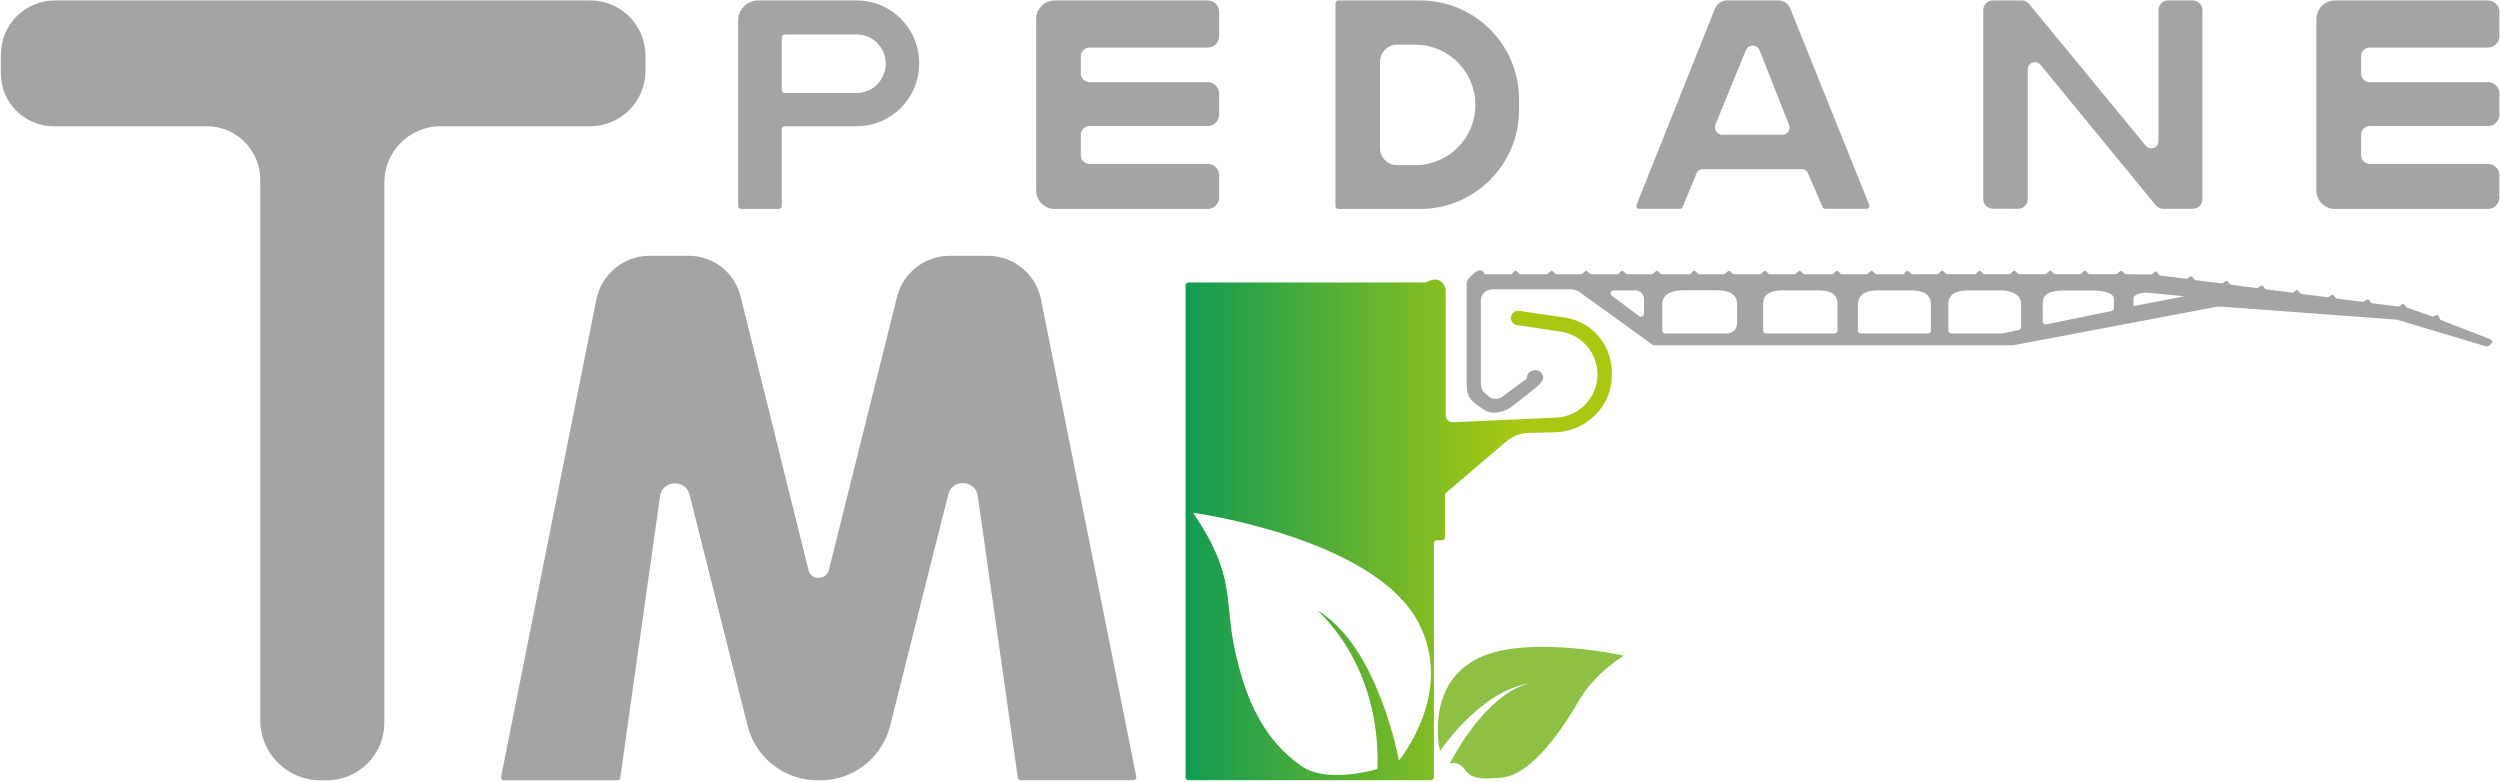 <svg xmlns="http://www.w3.org/2000/svg" xmlns:xlink="http://www.w3.org/1999/xlink" id="Layer_1" x="0px" y="0px" viewBox="0 0 1734.8 542.4" style="enable-background:new 0 0 1734.8 542.4;" xml:space="preserve"><style type="text/css">	.st0{fill:url(#SVGID_1_);}	.st1{fill:#8EC044;}	.st2{fill:#A5A4A4;}</style><g>	<g>		<linearGradient id="SVGID_1_" gradientUnits="userSpaceOnUse" x1="822.662" y1="367.694" x2="1118.466" y2="367.694">			<stop offset="0" style="stop-color:#119B52"></stop>			<stop offset="0.786" style="stop-color:#AAC811"></stop>			<stop offset="1" style="stop-color:#AAC811"></stop>		</linearGradient>		<path class="st0" d="M903,531.5c-18-12.8-36.7-33.6-46.6-82.9c-6.8-33.7,0.9-49.5-28.5-92.8c0,0,125.1,17.2,156.2,75.9   c26,49-13.4,96.1-13.4,96.1s-14-79.5-57-104.5c0,0,44.7,36.7,42.1,110.3c0,0-13.6,4.2-28.1,4.2C918.9,537.8,909.7,536.3,903,531.5    M992.6,194.6l-3.4,1.3c-0.2,0.1-0.5,0.1-0.7,0.1H824.7c-1.1,0-2,0.9-2,2v341.4c0,1.1,0.9,2,2,2H993c1.1,0,2-0.9,2-2V376.9   c0-1.1,0.9-2,2-2h3.7c1.1,0,2-0.9,2-2v-29.4c0-0.6,0.2-1.1,0.7-1.5l42-35.8c4.3-3.6,9.7-5.6,15.3-5.8l18.2-0.4   c22.3-0.5,39.7-18.7,39.6-39.4c0.7-22-14.6-38.5-35.1-40.6l-29.2-4.3c-2.7-0.4-5.3,1.5-5.7,4.2c-0.4,2.7,1.5,5.3,4.2,5.7l30.1,4.5   c14.8,2.1,25.7,14.8,25.7,29.7c0,16.1-12.6,29.3-28.7,30l-71.5,3.2c-2.8,0.1-5.1-2.1-5.1-4.9v-86.3c0-3.4-2.2-6.5-5.4-7.6   l-0.7-0.1c-0.5-0.1-0.9-0.1-1.4-0.1C994.7,194,993.6,194.2,992.6,194.6"></path>		<path class="st1" d="M1061.6,474.2c-31.8,7.3-55.6,55.7-55.6,55.7s5.4-2.5,10.3,3.9c3.1,4,6.2,8.2,26.9,5.6   c20.7-2.6,42.3-35.5,52.8-53.8c10.5-18.3,30.8-30.7,30.8-30.7s-63.3-13.8-97.6,0.3c-41.6,17.1-30,66.1-30,66.1   S1027.1,479.1,1061.6,474.2"></path>	</g>	<path class="st2" d="M1727.8,235.3l-34-13.2c-0.2-0.1-0.4-0.3-0.5-0.5l-1.3-2.5c-0.2-0.5-0.8-0.7-1.3-0.5l-2.2,1  c-0.2,0.1-0.5,0.1-0.7,0l-17.5-6.1c-0.2-0.1-0.3-0.2-0.4-0.3l-1.6-1.9c-0.3-0.4-0.9-0.5-1.4-0.2l-2,1.4c-0.2,0.1-0.5,0.2-0.7,0.2  l-18.3-2.3c-0.3,0-0.5-0.2-0.6-0.4l-1.5-1.9c-0.3-0.4-0.9-0.5-1.4-0.2l-2,1.4c-0.2,0.1-0.5,0.2-0.7,0.2l-18.3-2.3  c-0.3,0-0.5-0.2-0.6-0.4l-1.5-1.9c-0.3-0.4-0.9-0.5-1.4-0.2l-2,1.4c-0.2,0.1-0.5,0.2-0.7,0.2l-18.3-2.3c-0.3,0-0.5-0.2-0.6-0.4  l-1.5-1.9c-0.3-0.4-0.9-0.5-1.4-0.2l-2,1.4c-0.2,0.1-0.5,0.2-0.7,0.2l-18.3-2.3c-0.3,0-0.5-0.2-0.6-0.4l-1.5-1.9  c-0.3-0.4-0.9-0.5-1.4-0.2l-2,1.4c-0.2,0.1-0.5,0.2-0.7,0.2l-18.3-2.3c-0.3,0-0.5-0.2-0.6-0.4l-1.5-1.9c-0.3-0.4-0.9-0.5-1.4-0.2  l-2,1.4c-0.2,0.1-0.5,0.2-0.7,0.2l-18.3-2.3c-0.3,0-0.5-0.2-0.6-0.4l-1.5-1.9c-0.3-0.4-0.9-0.5-1.4-0.2l-2,1.4  c-0.2,0.1-0.5,0.2-0.7,0.2l-18.3-2.3c-0.3,0-0.5-0.2-0.7-0.4l-1.4-2c-0.3-0.5-1-0.6-1.4-0.2l-2.1,1.7c-0.2,0.1-0.4,0.2-0.6,0.2  l-17.6-0.2c-0.3,0-0.5-0.1-0.7-0.3l-1.9-1.8c-0.4-0.4-1-0.4-1.4,0l-2,1.8c-0.2,0.2-0.4,0.3-0.7,0.3h-18.4c-0.3,0-0.5-0.1-0.7-0.3  l-1.9-1.8c-0.4-0.4-1-0.4-1.4,0l-2,1.8c-0.2,0.2-0.4,0.3-0.7,0.3h-17.3c-0.3,0-0.5-0.1-0.7-0.3l-1.9-1.8c-0.4-0.4-1-0.4-1.4,0  l-2,1.8c-0.2,0.2-0.4,0.3-0.7,0.3h-18.3c-0.3,0-0.5-0.1-0.7-0.3l-1.9-1.8c-0.4-0.4-1-0.4-1.4,0l-2,1.8c-0.2,0.2-0.4,0.3-0.7,0.3  h-17.3c-0.3,0-0.5-0.1-0.7-0.3l-1.9-1.8c-0.4-0.4-1-0.4-1.4,0l-2,1.8c-0.2,0.2-0.4,0.3-0.7,0.3h-19.3c-0.3,0-0.5-0.1-0.7-0.3  l-1.9-1.8c-0.4-0.4-1-0.4-1.4,0l-2,1.8c-0.2,0.2-0.4,0.3-0.7,0.3H1327c-0.3,0-0.5-0.1-0.7-0.3l-1.9-1.8c-0.4-0.4-1-0.4-1.4,0  l-2,1.8c-0.2,0.2-0.4,0.3-0.7,0.3h-18.3c-0.3,0-0.5-0.1-0.7-0.3l-1.9-1.8c-0.4-0.4-1-0.4-1.4,0l-2,1.8c-0.2,0.2-0.4,0.3-0.7,0.3  h-17.3c-0.3,0-0.5-0.1-0.7-0.3l-1.9-1.8c-0.4-0.4-1-0.4-1.4,0l-2,1.8c-0.2,0.2-0.4,0.3-0.7,0.3h-19.3c-0.3,0-0.5-0.1-0.7-0.3  l-1.9-1.8c-0.4-0.4-1-0.4-1.4,0l-2,1.8c-0.2,0.2-0.4,0.3-0.7,0.3h-17.3c-0.3,0-0.5-0.1-0.7-0.3l-1.9-1.8c-0.4-0.4-1-0.4-1.4,0  l-2,1.8c-0.2,0.2-0.4,0.3-0.7,0.3h-18.3c-0.3,0-0.5-0.1-0.7-0.3l-1.9-1.8c-0.4-0.4-1-0.4-1.4,0l-2,1.8c-0.2,0.2-0.4,0.3-0.7,0.3  h-17.3c-0.3,0-0.5-0.1-0.7-0.3l-1.9-1.8c-0.4-0.4-1-0.4-1.4,0l-2,1.8c-0.2,0.2-0.4,0.3-0.7,0.3h-19.3c-0.3,0-0.5-0.1-0.7-0.3  l-1.9-1.8c-0.4-0.4-1-0.4-1.4,0l-2,1.8c-0.2,0.2-0.4,0.3-0.7,0.3h-17.3c-0.3,0-0.5-0.1-0.7-0.3l-1.9-1.8c-0.4-0.4-1-0.4-1.4,0  l-2,1.8c-0.2,0.2-0.4,0.3-0.7,0.3h-18.3c-0.3,0-0.5-0.1-0.7-0.3l-1.9-1.8c-0.4-0.4-1-0.4-1.4,0l-2,1.8c-0.2,0.2-0.4,0.3-0.7,0.3  h-17.3c-0.3,0-0.5-0.1-0.7-0.3l-1.9-1.8c-0.4-0.4-1-0.4-1.4,0l-2,1.8c-0.2,0.2-0.4,0.3-0.7,0.3l-18.3,0c-0.3,0-0.5-0.1-0.7-0.3  l-1.9-1.8c-0.4-0.4-1-0.4-1.4,0l-2,1.8c-0.2,0.2-0.4,0.3-0.7,0.3h-18.1c-2.6-6-7.5-0.6-10,1.7c-2.6,2.4-2.5,5.2-2.5,5.2v68.8  c0,12,5.6,13.7,12.2,18.4c4.3,3,10,1.9,13.5,0.8c1.8-0.6,3.5-1.5,5.1-2.7c4.7-3.6,17.2-13.2,19.7-15.8c3.2-3.2,3.4-5.6,0.9-8.4  c-2.2-2.5-6.5-1.3-8.1,0.2c-1.6,1.6-1.7,4.3-1.7,4.3l-16.1,11.9c-2.1,2.2-7.6,3.1-10.1,0.4l-3.7-3.2c-1.3-1.3-1.8-4-1.8-5.9v-57.4  c0-4.3,3.5-7.8,7.8-7.8h54.5c2.3,0,4.5,0.7,6.3,2l50.5,36.4c0.3,0.2,0.8,0.4,1.2,0.4h248.2c0.5,0,0.9,0,1.3-0.1l141.2-26.7  c0.6-0.1,1.1-0.1,1.7-0.1l122.9,9.1l61.4,18.4c1.5,0.5,3.2-0.2,3.8-1.7C1730.1,237.7,1729.4,235.9,1727.8,235.3 M1140.8,217.6  c0,1.8-2.1,2.8-3.5,1.7l-18.9-14.2c-1.5-1.2-0.7-3.6,1.2-3.6l15.2,0c3.3,0,6,2.7,6,6V217.6z M1205.4,224.4c0,3.9-3.1,7-7,7h-42.9  c-1.1,0-2-0.9-2-2v-18.2c0-9.8,11.7-9.8,17.1-9.8l18.9,0c5.4,0,16,0,15.9,9.8V224.4z M1275.1,229.4c0,1.1-0.9,2-2,2h-47.6  c-1.1,0-2-0.9-2-2v-18.8c0-9.1,10.1-9.1,15.1-9.1l21.7,0c5,0,14.8,0,14.8,9.1V229.4z M1340,229.4c0,1.1-0.9,2-2,2h-46.8  c-1.1,0-2-0.9-2-2v-17.9c0-10,10.2-10,15.7-10l19.7,0c5.5,0,15.3,0,15.3,10V229.4z M1402.5,227c0,1-0.7,1.8-1.6,2l-11.8,2.4  c-0.1,0-0.3,0-0.4,0H1354c-1.1,0-2-0.9-2-2v-18.5c0-9.4,10.3-9.4,15.5-9.4l21.2,0c5.2,0,13.8,2,13.8,9.5V227z M1466.9,213.8  c0,1-0.7,1.8-1.6,2l-45.4,9.3c-1.2,0.3-2.4-0.7-2.4-2V210c0-8.5,10.9-8.4,15.5-8.4l20,0c2,0,13.9,0.5,13.9,5.8V213.8z   M1480.5,212.4V207c0-2.9,6.5-4.2,9.4-3.9l26.1,2.5L1480.5,212.4z"></path>	<path class="st2" d="M731.9,0.3H838c4.4,0,8,3.6,8,8v16.7c0,4.4-3.6,8-8,8h-82c-3.3,0-6,2.7-6,6v12c0,3.3,2.7,6,6,6h82  c4.4,0,8,3.6,8,8v14.5c0,4.4-3.6,8-8,8h-82c-3.3,0-6,2.7-6,6v14.2c0,3.3,2.7,6,6,6h82c4.4,0,8,3.6,8,8V137c0,4.4-3.6,8-8,8H731.9  c-7.1,0-12.9-5.8-12.9-12.9V13.2C719,6.1,724.8,0.3,731.9,0.3"></path>	<path class="st2" d="M1382.9,0.3h19.9c2,0,3.9,0.9,5.2,2.4l81,98.4c3,3.6,8.8,1.5,8.8-3.1V7c0-3.7,3-6.7,6.7-6.7h17.1  c3.7,0,6.7,3,6.7,6.7v131.2c0,3.7-3,6.7-6.7,6.7h-20.5c-2,0-3.9-0.9-5.2-2.5l-80-97.5c-3-3.6-8.8-1.5-8.8,3.1v90.2  c0,3.7-3,6.7-6.7,6.7l-17.5-0.1c-3.7,0-6.7-3-6.7-6.7V7C1376.2,3.3,1379.2,0.3,1382.9,0.3"></path>	<path class="st2" d="M1297.1,142.2L1242.3,5.9c-1.4-3.4-4.6-5.6-8.3-5.6h-35.6c-3.6,0-6.9,2.2-8.3,5.6l-54.5,136.3  c-0.5,1.3,0.4,2.7,1.9,2.7h28.3c0.8,0,1.5-0.5,1.8-1.2l9.8-23.8c0.6-1.5,2.1-2.5,3.7-2.5h69.6c1.6,0,3,1,3.7,2.4l10.3,23.9  c0.3,0.7,1,1.2,1.8,1.2h28.7C1296.6,145,1297.6,143.5,1297.1,142.2 M1236.7,93.5h-41.5c-3.7,0-6.1-3.7-4.8-7.1l21.1-51.6  c1.8-4.3,7.8-4.2,9.5,0.1l20.4,51.6C1242.9,89.8,1240.4,93.5,1236.7,93.5"></path>	<path class="st2" d="M985.4,0.3h-56.7c-1.1,0-2,0.9-2,2V143c0,1.1,0.9,2,2,2h56.7c38,0,68.7-30.8,68.7-68.7v-7.2  C1054.2,31.1,1023.4,0.3,985.4,0.3 M1023.8,72.8c0,23.1-18.7,41.8-41.8,41.8h-12.5c-6.6,0-11.9-5.3-11.9-11.9V42.9  c0-6.6,5.3-11.9,11.9-11.9H982C1005.1,31,1023.8,49.7,1023.8,72.8"></path>	<path class="st2" d="M1620.3,0.3h106.1c4.4,0,8,3.6,8,8v16.7c0,4.4-3.6,8-8,8h-82c-3.3,0-6,2.7-6,6v12c0,3.3,2.7,6,6,6h82  c4.4,0,8,3.6,8,8v14.5c0,4.4-3.6,8-8,8h-82c-3.3,0-6,2.7-6,6v14.2c0,3.3,2.7,6,6,6h82c4.4,0,8,3.6,8,8V137c0,4.4-3.6,8-8,8h-106.1  c-7.1,0-12.9-5.8-12.9-12.9V13.2C1607.5,6.1,1613.2,0.3,1620.3,0.3"></path>	<path class="st2" d="M594.4,0.3h-68.2c-7.8,0-14,6.3-14,14V143c0,1.1,0.9,2,2,2h26.3c1.1,0,2-0.9,2-2V89.6c0-1.1,0.9-2,2-2h49.9  c24,0,43.4-19.4,43.4-43.4v-0.4C637.9,19.8,618.4,0.3,594.4,0.3 M614.6,44.2c0,11.2-9,20.3-20.1,20.3h-50c-1.1,0-2-0.9-2-2V25.9  c0-1.1,0.9-2,2-2h50C605.6,23.9,614.6,33,614.6,44.2"></path>	<path class="st2" d="M450.8,177.5h27.1c17.1,0,31.9,11.6,36,28.2l47.1,189.8c1.8,7.4,12.3,7.4,14.2,0l47.2-189.3  c4.2-16.9,19.3-28.7,36.7-28.7h26.3c18,0,33.5,12.7,37,30.3L788.5,539c0.2,1.2-0.7,2.4-2,2.4h-78.2c-1,0-1.8-0.7-2-1.7l-27.8-195.5  c-1.6-11.4-17.7-12.2-20.5-1.1l-40.3,160.5c-5.6,22.3-25.6,37.9-48.6,37.9h-1.8c-22.9,0-42.9-15.6-48.5-37.8l-40.3-160.4  c-2.8-11.1-18.9-10.3-20.5,1.1l-27.6,195.4c-0.1,1-1,1.7-2,1.7h-78.7c-1.3,0-2.2-1.2-2-2.4l66.1-331.2  C417.4,190.2,432.8,177.5,450.8,177.5"></path>	<path class="st2" d="M409.7,0.3H38.2C17.4,0.3,0.6,17.1,0.6,37.9V51c0,20.2,16.4,36.6,36.6,36.6h106.3c20.5,0,37.1,16.6,37.1,37.1  v375.1c0,23,18.7,41.7,41.7,41.7h4.4c22.1,0,40-17.9,40-40V126.6c0-21.5,17.5-39,39-39h103.8c21.2,0,38.4-17.2,38.4-38.4V38.5  C447.8,17.4,430.7,0.3,409.7,0.3"></path></g></svg>